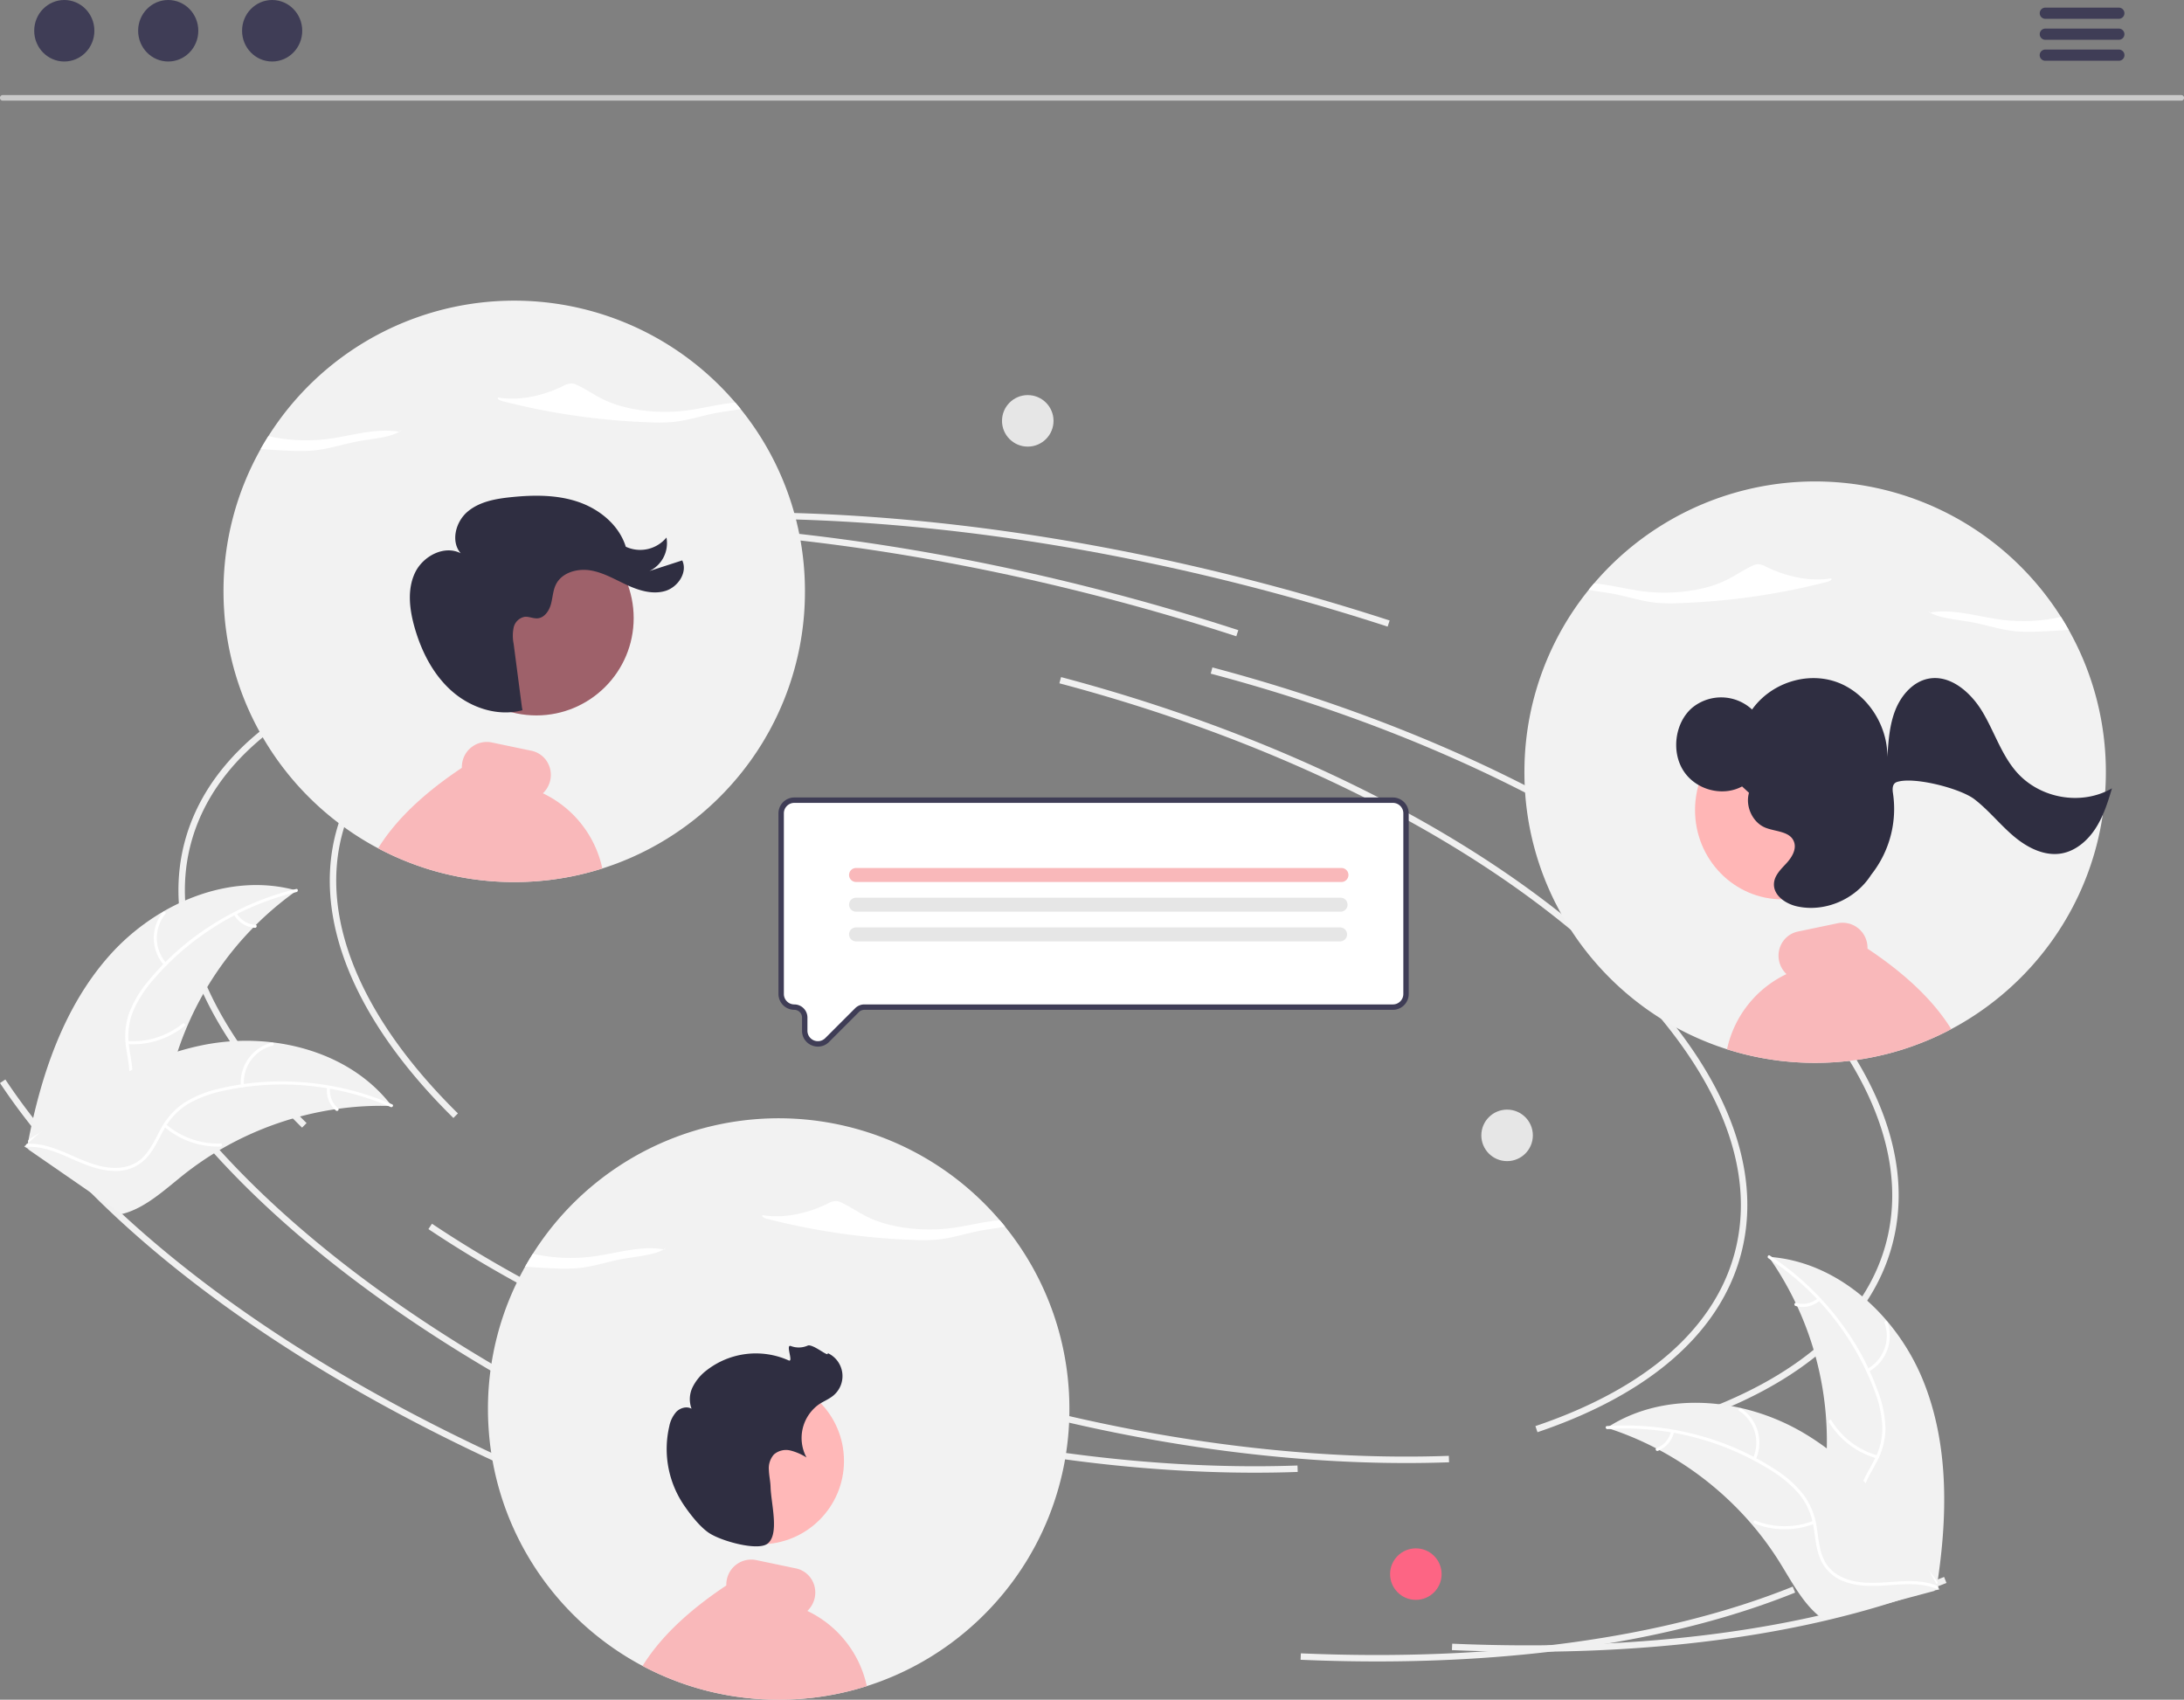 <svg xmlns="http://www.w3.org/2000/svg" width="809.342" height="629.876" data-name="Layer 1"><rect width="100%" height="100%" fill="#808080" stroke="none"/><path fill="#f0f0f0" d="M168.019 414.31c-36.592-36.022-52.046-73.602-43.518-105.816 10.944-41.34 59.565-69.924 133.394-78.421l.273 2.371c-72.802 8.379-120.68 36.32-131.36 76.66-8.3 31.351 6.93 68.11 42.886 103.506zm353.048 127.867c-45.668 0-95.296-6.787-144.59-19.837-60.958-16.138-116.85-40.497-161.634-70.443l1.326-1.984c44.568 29.802 100.213 54.05 160.92 70.12 54.859 14.524 110.13 21.253 159.816 19.477l.086 2.385q-7.87.283-15.924.282zm104.77-15.008-.764-2.26c40.844-13.81 66.39-36.056 73.878-64.336 9.516-35.95-11.16-77.666-58.22-117.467-47.3-40.002-115.507-73.194-192.06-93.46l.61-2.308c76.888 20.356 145.428 53.72 192.991 93.946 47.804 40.429 68.752 83.01 58.986 119.9-7.702 29.09-33.782 51.907-75.421 65.985zM250.79 543.174c-89.736-39.799-158.885-91.433-194.707-145.393l1.988-1.32c35.574 53.586 104.36 104.914 193.686 144.532zm315.506 68.949q-13.884 0-28.242-.62l.102-2.384c71.433 3.093 134.46-5.456 182.279-24.726l.893 2.214c-41.714 16.808-94.882 25.516-155.032 25.516zm-52.066-379.91a848.735 848.735 0 0 0-45.344-13.364c-87.792-23.242-174.093-31.494-249.575-23.86l-.24-2.374c75.764-7.66 162.36.612 250.426 23.927a851.121 851.121 0 0 1 45.471 13.402z"/><path fill="#f0f0f0" d="M111.936 417.89c-36.592-36.022-52.046-73.602-43.518-105.816 10.944-41.34 59.565-69.924 133.394-78.421l.273 2.371c-72.802 8.379-120.68 36.32-131.36 76.66-8.3 31.351 6.93 68.11 42.886 103.505zm353.048 127.866c-45.668 0-95.295-6.786-144.59-19.836-60.958-16.138-116.85-40.497-161.634-70.443l1.326-1.984c44.568 29.802 100.213 54.049 160.92 70.12 54.859 14.524 110.13 21.253 159.816 19.477l.086 2.384q-7.87.284-15.924.282zm104.77-15.007-.764-2.26c40.844-13.81 66.39-36.057 73.878-64.336 9.517-35.95-11.16-77.667-58.22-117.467-47.3-40.002-115.507-73.194-192.06-93.46l.61-2.308c76.888 20.355 145.428 53.72 192.991 93.946 47.804 40.429 68.752 83.01 58.986 119.9-7.701 29.09-33.782 51.907-75.42 65.985zm-375.047 16.005C104.971 506.954 35.822 455.32 0 401.36l1.988-1.32c35.574 53.586 104.36 104.914 193.686 144.531zm315.506 68.949q-13.884 0-28.242-.62l.102-2.384c71.434 3.092 134.46-5.456 182.28-24.727l.892 2.214c-41.714 16.809-94.881 25.517-155.032 25.517zm-52.066-379.91a848.785 848.785 0 0 0-45.344-13.364c-87.792-23.242-174.093-31.494-249.575-23.86l-.24-2.374c75.764-7.66 162.36.612 250.426 23.926a851.118 851.118 0 0 1 45.471 13.403z"/><path fill="#f2f2f2" d="M40.677 353.969c17.15-19.229 44.506-30.948 69.298-23.932a118.71 118.71 0 0 0-46.324 67.057c-2.679 10.469-4.568 22.391-13.274 28.792-5.417 3.983-12.595 4.934-19.257 4.027-6.662-.907-12.961-3.498-19.176-6.065l-1.672.145c4.808-25.313 13.255-50.796 30.405-70.024z"/><path fill="#fff" d="M109.899 330.572a101.465 101.465 0 0 0-53.213 32.643 43.694 43.694 0 0 0-7.368 11.539 25.06 25.06 0 0 0-1.479 13.106c.557 4.136 1.605 8.303 1.147 12.502a15.345 15.345 0 0 1-6.504 10.733c-4.353 3.179-9.59 4.604-14.758 5.82-5.74 1.35-11.722 2.66-16.4 6.475-.567.462-1.25-.445-.685-.906 8.14-6.636 19.451-5.784 28.457-10.604 4.202-2.25 7.752-5.778 8.615-10.62.755-4.235-.323-8.533-.923-12.716a26.742 26.742 0 0 1 .969-12.869 40.395 40.395 0 0 1 6.897-11.779 98.44 98.44 0 0 1 22.92-20.525 103.264 103.264 0 0 1 32.19-13.927c.71-.171.839.958.135 1.128z"/><path fill="#fff" d="M60.844 357.735a15.223 15.223 0 0 1-.469-19.706c.462-.567 1.363.124.901.691a14.096 14.096 0 0 0 .474 18.33c.489.544-.42 1.225-.906.685zM47.28 385.8a29.341 29.341 0 0 0 20.386-6.455c.568-.46 1.253.446.685.906a30.52 30.52 0 0 1-21.227 6.674c-.73-.051-.57-1.176.157-1.125zm40.407-47.39a8.617 8.617 0 0 0 6.954 4.302c.73.041.57 1.165-.157 1.124a9.656 9.656 0 0 1-7.703-4.74.587.587 0 0 1 .11-.796.57.57 0 0 1 .796.11z"/><path fill="#f2f2f2" d="M145.166 409.859c-.457-.013-.914-.026-1.376-.031a113.48 113.48 0 0 0-18.377 1.072c-.472.059-.949.125-1.418.197a119.634 119.634 0 0 0-41.593 14.492 116.18 116.18 0 0 0-14.595 9.93c-6.361 5.075-12.854 11.084-20.301 13.686a19.93 19.93 0 0 1-2.367.694l-34.56-23.878c-.052-.093-.109-.18-.16-.273l-1.424-.89c.224-.207.462-.416.686-.622.13-.12.267-.235.396-.355.09-.078.179-.156.254-.232.03-.026.06-.052.084-.07.075-.077.154-.139.224-.207q1.983-1.758 3.998-3.493c.005-.008.005-.008.018-.01 10.257-8.792 21.337-16.804 33.281-22.88.36-.183.724-.374 1.1-.545a110.86 110.86 0 0 1 16.778-6.767 98.008 98.008 0 0 1 9.613-2.432 81.499 81.499 0 0 1 25.463-.976c16.917 2.02 33 9.427 43.485 22.577.268.337.529.668.791 1.013z"/><path fill="#fff" d="M144.786 410.244a101.465 101.465 0 0 0-62.141-5.974 43.695 43.695 0 0 0-12.83 4.777 25.06 25.06 0 0 0-9.072 9.574c-2.046 3.637-3.717 7.595-6.611 10.673a15.345 15.345 0 0 1-11.655 4.653c-5.39-.083-10.429-2.098-15.288-4.239-5.395-2.377-10.96-4.932-16.993-4.704-.73.028-.73-1.108 0-1.135 10.493-.398 19.012 7.093 29.104 8.666 4.71.734 9.669.054 13.273-3.293 3.152-2.927 4.88-7.007 6.919-10.708a26.742 26.742 0 0 1 8.522-9.692 40.395 40.395 0 0 1 12.598-5.252A98.439 98.439 0 0 1 111.27 401a103.264 103.264 0 0 1 34.088 8.262c.668.29.092 1.27-.572.982z"/><path fill="#fff" d="M89.264 402.398a15.223 15.223 0 0 1 11.49-16.017c.71-.175 1.014.92.303 1.094A14.096 14.096 0 0 0 90.4 402.396c.063.728-1.073.725-1.136.002zM61.538 416.64a29.341 29.341 0 0 0 20.162 7.119c.731-.025.732 1.11.002 1.136a30.519 30.519 0 0 1-20.966-7.452c-.553-.48.252-1.281.802-.804zm60.792-13.51a8.617 8.617 0 0 0 2.964 7.62c.558.473-.247 1.274-.802.804a9.656 9.656 0 0 1-3.297-8.423.587.587 0 0 1 .567-.569.57.57 0 0 1 .569.567z"/><path fill="#f2f2f2" d="M712.665 511.593c-9.69-23.874-31.516-44.106-57.223-45.831a118.71 118.71 0 0 1 21.09 78.726c-.995 10.76-3.223 22.623 2.825 31.578 3.764 5.572 10.204 8.88 16.783 10.265 6.58 1.385 13.384 1.062 20.1.732l1.526.699c3.98-25.456 4.588-52.296-5.101-76.17z"/><path fill="#fff" d="M655.333 466.291a101.465 101.465 0 0 1 39.146 48.63 43.694 43.694 0 0 1 3.061 13.343 25.06 25.06 0 0 1-3.012 12.84c-1.914 3.71-4.302 7.281-5.282 11.39a15.345 15.345 0 0 0 2.518 12.295c3.032 4.457 7.485 7.559 11.944 10.441 4.952 3.2 10.146 6.446 13.27 11.61.378.626 1.327.002.95-.623-5.436-8.985-16.377-11.985-23.238-19.55-3.202-3.531-5.36-8.048-4.544-12.899.712-4.242 3.171-7.927 5.142-11.665a26.742 26.742 0 0 0 3.413-12.446 40.394 40.394 0 0 0-2.537-13.412 98.439 98.439 0 0 0-14.688-27.035 103.264 103.264 0 0 0-25.637-23.936c-.61-.4-1.111.62-.506 1.017z"/><path fill="#fff" d="M692.405 508.362a15.223 15.223 0 0 0 7.065-18.403c-.245-.688-1.326-.34-1.081.349a14.096 14.096 0 0 1-6.607 17.104c-.643.348-.016 1.295.623.95zm3.342 30.99a29.341 29.341 0 0 1-17.03-12.93c-.381-.625-1.33-.001-.95.623a30.52 30.52 0 0 0 17.749 13.42c.705.197.932-.916.23-1.113zm-22.128-58.212a8.617 8.617 0 0 1-7.995 1.713c-.702-.206-.928.907-.231 1.112a9.656 9.656 0 0 0 8.849-1.876.587.587 0 0 0 .163-.786.57.57 0 0 0-.786-.163z"/><path fill="#f2f2f2" d="M595.47 529.112c.434.142.869.283 1.306.434a113.48 113.48 0 0 1 16.948 7.186c.424.214.851.437 1.269.662a119.633 119.633 0 0 1 34.302 27.629 116.18 116.18 0 0 1 10.41 14.257c4.284 6.918 8.38 14.76 14.52 19.713a19.933 19.933 0 0 0 1.995 1.45l40.575-10.873c.08-.071.163-.133.243-.204l1.64-.36c-.142-.27-.295-.546-.437-.816-.082-.157-.173-.311-.254-.468a5.058 5.058 0 0 1-.161-.304 1.613 1.613 0 0 0-.055-.094c-.046-.097-.099-.182-.142-.27q-1.277-2.322-2.591-4.634c-.003-.009-.003-.009-.014-.016-6.705-11.727-14.448-22.997-23.655-32.734-.277-.293-.557-.595-.852-.883a110.86 110.86 0 0 0-13.528-12.012 98.008 98.008 0 0 0-8.237-5.522 81.499 81.499 0 0 0-23.654-9.477c-16.611-3.784-34.248-2.213-48.543 6.648a59.83 59.83 0 0 0-1.086.688z"/><path fill="#fff" d="M595.698 529.603a101.465 101.465 0 0 1 60.534 15.26 43.694 43.694 0 0 1 10.478 8.81 25.06 25.06 0 0 1 5.326 12.066c.704 4.114.948 8.403 2.64 12.274a15.345 15.345 0 0 0 9.413 8.3c5.104 1.734 10.527 1.53 15.823 1.146 5.88-.426 11.981-.961 17.585 1.281.679.272 1.06-.798.383-1.069-9.75-3.902-20.291.29-30.325-1.62-4.682-.891-9.124-3.199-11.394-7.562-1.985-3.816-2.24-8.24-2.917-12.41a26.742 26.742 0 0 0-4.769-11.993 40.394 40.394 0 0 0-10.1-9.181 98.439 98.439 0 0 0-28.004-12.743 103.264 103.264 0 0 0-34.882-3.676c-.727.049-.513 1.165.21 1.117z"/><path fill="#fff" d="M650.627 540.874a15.223 15.223 0 0 0-5.438-18.947c-.61-.403-1.264.526-.654.93a14.096 14.096 0 0 1 5.023 17.634c-.304.664.767 1.044 1.07.383zm21.327 22.732a29.341 29.341 0 0 1-21.383-.071c-.68-.27-1.062.8-.383 1.069a30.52 30.52 0 0 0 22.251.029c.682-.267.193-1.292-.485-1.027zm-52.716-33.156a8.617 8.617 0 0 1-5.352 6.18c-.685.259-.195 1.284.485 1.028a9.656 9.656 0 0 0 5.936-6.826.587.587 0 0 0-.343-.726.57.57 0 0 0-.726.343z"/><circle cx="524.683" cy="583.34" r="9.546" fill="#fd6584"/><circle cx="558.496" cy="420.75" r="9.546" fill="#e6e6e6"/><circle cx="380.867" cy="155.962" r="9.546" fill="#e6e6e6"/><path fill="#f2f2f2" d="M180.825 522.146c0 2.43.08 4.86.25 7.27.18 2.88.49 5.74.91 8.58a107.25 107.25 0 0 0 8.02 27.73l.6 1.32.3.66c.1.22.21.44.31.65.14.29.27.57.41.85.17.35.34.7.52 1.05.02.04.04.09.07.14.15.3.29.59.45.89a1.746 1.746 0 0 0 .1.19c.17.34.35.69.53 1.03.2.36.39.73.59 1.09a99.225 99.225 0 0 0 1.95 3.43c.14.24.28.48.43.72.1.16.2.33.3.49.16.27.32.53.49.8.37.59.75 1.18 1.12 1.77h.01c.17.27.35.54.53.8v.01c.53.8 1.08 1.6 1.63 2.39a.01.01 0 0 1 .01.01c.44.64.9 1.26 1.35 1.88v.01c.3.39.59.79.89 1.18.24.32.49.65.74.97.05.07.11.13.16.2v.01c.07.09.14.17.21.26q1.59 2.04 3.28 3.99l.18.21c.06.07.13.14.19.22.1.11.19.22.29.33.09.11.19.22.29.33a108.617 108.617 0 0 0 19.83 17.49c.97.67 1.96 1.32 2.95 1.95.25.16.5.32.75.47.07.05.15.1.22.15.14.08.27.16.41.25.13.08.26.16.4.24a85.8 85.8 0 0 0 2.02 1.21c.13.07.27.15.41.23 0 .01 0 .01.01.01h.01v.01h.01q1.006.585 2.04 1.14c.37.2.75.41 1.13.6.86.47 1.73.92 2.6 1.35.31.15.63.3.94.46.26.12.52.25.78.37.08.04.15.07.22.11.22.1.43.2.65.3.24.11.48.22.71.33.27.12.53.24.8.35 1 .45 2.01.88 3.02 1.29a105.874 105.874 0 0 0 11.08 3.84c.17.05.35.1.53.15q2.416.675 4.86 1.23 4.276.99 8.63 1.62h.02l1.04.15c.03 0 .06.01.1.01 0 .01 0 .01.01 0l1.15.15a.248.248 0 0 0 .08.01c.36.05.73.09 1.09.13l1.17.12.9.09a.195.195 0 0 0 .08.01c.27.02.54.05.81.07h.04l.7.06c2.79.22 5.59.32 8.43.32 3.07 0 6.12-.12 9.13-.38h.03l1.93-.18c.17-.02.33-.03.5-.05.03 0 .07-.01.1-.01.05-.01.1-.01.16-.02a.248.248 0 0 0 .08-.01c.22-.02.44-.05.67-.07l.75-.09c.25-.03.5-.07.75-.1.06-.01.11-.01.17-.02.18-.02.36-.05.54-.08l.26-.03c.18-.03.35-.05.53-.08h.01a105.706 105.706 0 0 0 16.2-3.65c.28-.09.56-.17.84-.26.01 0 .02-.01.03-.01.08-.03.17-.05.25-.08.75-.24 1.49-.49 2.23-.75 1.02-.34 2.03-.71 3.04-1.09.27-.11.54-.21.81-.32.55-.21 1.09-.43 1.63-.65a94.188 94.188 0 0 0 5.28-2.32c.02-.01.05-.01.07-.03.19-.09.38-.18.56-.27h.01a107.19 107.19 0 0 0 13.29-7.59q2.04-1.365 4.02-2.82c1.06-.79 2.1-1.59 3.14-2.41a108.284 108.284 0 0 0 14.19-13.56v-.01c.31-.34.6-.69.9-1.04.05-.05.09-.1.13-.14.19-.23.37-.45.56-.67v-.01c.25-.29.5-.59.74-.89l.16-.19v-.01c.2-.24.39-.48.59-.73.1-.12.19-.24.29-.36v-.01c.59-.74 1.16-1.48 1.73-2.24.15-.2.3-.41.46-.62.72-.97 1.42-1.96 2.1-2.95v-.01c.26-.37.51-.75.77-1.12l.75-1.14c.25-.4.51-.79.76-1.19l.03-.06c.25-.38.5-.78.74-1.17.19-.32.38-.63.57-.94.12-.21.25-.42.37-.64a2.392 2.392 0 0 0 .13-.21l.84-1.47c.33-.57.65-1.15.97-1.73.12-.24.25-.48.38-.72.05-.08.09-.16.13-.24.15-.28.3-.57.44-.86.15-.28.3-.57.45-.86.14-.28.29-.57.43-.86.11-.22.21-.44.32-.66a.217.217 0 0 1 .03-.05c.05-.11.1-.21.14-.31a.216.216 0 0 0 .03-.05c.11-.22.21-.45.32-.67.14-.29.27-.59.41-.88.09-.2.19-.41.28-.62.13-.29.27-.58.39-.88.14-.3.27-.6.4-.91a2.3 2.3 0 0 0 .1-.23c.07-.14.12-.28.18-.42.16-.37.32-.75.47-1.12.18-.42.35-.85.51-1.27.16-.39.31-.79.46-1.19l.06-.14a108.317 108.317 0 0 0 5.28-18.93v-.01a109.432 109.432 0 0 0 1.43-11.14c.01-.21.03-.41.04-.61.18-2.53.26-5.07.26-7.62 0-1.13-.02-2.25-.05-3.37a107.222 107.222 0 0 0-23.78-64.2c-.32-.4-.64-.8-.97-1.2-.33-.4-.67-.79-1-1.18a107.75 107.75 0 0 0-173.04 12.43 114.679 114.679 0 0 0-2.85 4.77 107.276 107.276 0 0 0-13.78 52.75z"/><path fill="#fff" d="M284.283 451.68a254.162 254.162 0 0 0 54.149 7.815 67.8 67.8 0 0 0 8.296-.057c6.069-.51 11.267-2.418 17.057-3.46 2.783-.5 5.884-.865 8.686-1.405q-.972-1.205-1.978-2.38c-6.042.51-12.178 2.18-18.293 2.957-10.394 1.322-22.04-.153-29.92-3.79-3.823-1.766-6.752-3.969-10.561-5.742a4.922 4.922 0 0 0-1.658-.507 5.768 5.768 0 0 0-3.127.81c-6.391 3.227-15.67 5.85-24.284 4.407-.642.502.578 1.075 1.633 1.351zm-38.114 11.354-.237-.039a6.421 6.421 0 0 0 .931-.701zm-51.561 6.366q5.396.431 10.848.642a68.342 68.342 0 0 0 8.296-.056c6.07-.513 11.268-2.418 17.057-3.46 5.306-.954 11.754-1.414 15.123-3.53-8.707-1.508-17.729 1.56-26.707 2.702a63.773 63.773 0 0 1-21.764-1.075q-1.491 2.346-2.853 4.777z"/><path fill="#f9b8ba" d="M238.126 617.356c.86.47 1.73.92 2.6 1.35.31.15.63.3.94.46.26.12.52.25.78.37.08.04.15.07.22.11.22.1.43.2.65.3.24.11.48.22.71.33.27.12.53.24.8.35 1 .45 2.01.88 3.02 1.29a105.874 105.874 0 0 0 11.08 3.84c.17.05.35.1.53.15q2.415.675 4.86 1.23 4.275.99 8.63 1.62h.02l1.04.15c.03 0 .06.01.1.01 0 .01 0 .01.01 0l1.15.15a.248.248 0 0 0 .08.01c.36.05.73.09 1.09.13l1.17.12.9.09a.195.195 0 0 0 .08.01c.27.02.54.05.81.07h.04l.7.06c2.79.22 5.59.32 8.43.32 3.07 0 6.12-.12 9.13-.38h.03l1.93-.18c.17-.02.33-.03.5-.05.03 0 .07-.01.1-.01.05-.01.1-.01.16-.02a.248.248 0 0 0 .08-.01c.22-.02.44-.05.67-.07l.75-.09c.25-.03.5-.07.75-.1.06-.01.11-.01.17-.02.18-.02.36-.05.54-.08l.26-.03c.18-.03.35-.05.53-.08h.01a105.706 105.706 0 0 0 16.2-3.65c.28-.09.56-.17.84-.26a40.177 40.177 0 0 0-22.03-27.86 9.497 9.497 0 0 0 2.73-4.86 9.294 9.294 0 0 0-1.28-7.02 8.968 8.968 0 0 0-5.66-3.88l-14.82-3.1a9.223 9.223 0 0 0-10.8 7.2 9.763 9.763 0 0 0-.2 2.22c-14.27 9.5-24.54 19.35-31.03 29.81z"/><circle cx="281.884" cy="541.397" r="30.876" fill="#ffb8b8"/><path fill="#2f2e41" d="M262.64 568.016c-3.293-2.249-6.656-6.57-8.9-9.81a37.075 37.075 0 0 1-5.725-29.601 11.304 11.304 0 0 1 2.658-5.445c1.454-1.44 3.83-2.121 5.604-1.104a10.132 10.132 0 0 1 .412-8.04 17.857 17.857 0 0 1 5.279-6.287 29.738 29.738 0 0 1 30.283-3.586c1.929.894-1.239-6.008.78-5.342a8.23 8.23 0 0 0 6.212-.11c1.898-.955 8.191 4.723 7.463 2.726a9.377 9.377 0 0 1 2.172 15.704c-1.594 1.345-3.583 2.12-5.328 3.261a15.297 15.297 0 0 0-4.679 19.74 20.266 20.266 0 0 0-5.964-2.591 6.86 6.86 0 0 0-6.105 1.468 7.706 7.706 0 0 0-1.867 5.816c.069 2.095.567 4.16.623 6.255.164 6.15 3.458 17.84-1.31 21.108-3.762 2.58-17.113-1.09-21.609-4.162z"/><path fill="#cacaca" d="M808.328 37.3H1.014a1.036 1.036 0 0 1 0-2.072h807.314a1.036 1.036 0 0 1 0 2.072z"/><ellipse cx="23.826" cy="11.397" fill="#3f3d56" rx="11.149" ry="11.397"/><ellipse cx="62.339" cy="11.397" fill="#3f3d56" rx="11.149" ry="11.397"/><ellipse cx="100.853" cy="11.397" fill="#3f3d56" rx="11.149" ry="11.397"/><path fill="#3f3d56" d="M785.253 6.971h-27.365a2.073 2.073 0 0 1 0-4.144h27.365a2.073 2.073 0 0 1 0 4.144zm0 7.771h-27.365a2.073 2.073 0 0 1 0-4.144h27.365a2.073 2.073 0 0 1 0 4.144zm0 7.771h-27.365a2.073 2.073 0 0 1 0-4.145h27.365a2.073 2.073 0 0 1 0 4.145z"/><path fill="#fff" d="M303.114 386.856a4.93 4.93 0 0 1-1.894-.383 4.79 4.79 0 0 1-3.004-4.495v-4.887a3.87 3.87 0 0 0-3.866-3.867 4.872 4.872 0 0 1-4.867-4.866v-66.956a4.872 4.872 0 0 1 4.867-4.866h221.826a4.872 4.872 0 0 1 4.867 4.866v66.956a4.872 4.872 0 0 1-4.867 4.866H320.321a3.843 3.843 0 0 0-2.735 1.133l-11.062 11.062a4.798 4.798 0 0 1-3.41 1.437z"/><path fill="#3f3d56" d="M303.114 387.856a5.912 5.912 0 0 1-2.277-.459 5.775 5.775 0 0 1-3.62-5.419v-4.887a2.87 2.87 0 0 0-2.867-2.867 5.874 5.874 0 0 1-5.867-5.867v-66.955a5.873 5.873 0 0 1 5.867-5.866h221.826a5.873 5.873 0 0 1 5.867 5.866v66.955a5.874 5.874 0 0 1-5.867 5.867H320.321a2.847 2.847 0 0 0-2.028.84l-11.062 11.062a5.795 5.795 0 0 1-4.117 1.73zm-8.764-90.32a3.87 3.87 0 0 0-3.867 3.867v66.954a3.87 3.87 0 0 0 3.867 3.867 4.872 4.872 0 0 1 4.866 4.867v4.887a3.867 3.867 0 0 0 6.6 2.734l11.063-11.062a4.833 4.833 0 0 1 3.442-1.426h195.855a3.87 3.87 0 0 0 3.867-3.867v-66.955a3.87 3.87 0 0 0-3.867-3.866z"/><path fill="#f9b8ba" d="M497.114 326.848H317.236a2.59 2.59 0 0 1 0-5.181h179.878a2.59 2.59 0 0 1 0 5.181z"/><path fill="#e6e6e6" d="M496.784 337.855H317.236a2.59 2.59 0 0 1 0-5.182h179.548a2.59 2.59 0 1 1 0 5.182zm-.179 11.006h-179.37a2.59 2.59 0 0 1 0-5.181h179.37a2.59 2.59 0 0 1 0 5.181z"/><path fill="#f2f2f2" d="M780.386 286.146c0 2.43-.08 4.86-.25 7.27-.18 2.88-.49 5.74-.91 8.58a107.25 107.25 0 0 1-8.02 27.73l-.6 1.32-.3.66c-.1.22-.21.44-.31.65-.14.29-.27.57-.41.85-.17.35-.34.7-.52 1.05-.02.04-.04.09-.07.14-.15.3-.29.59-.45.89a1.746 1.746 0 0 1-.1.19c-.17.34-.35.69-.53 1.03-.2.36-.39.73-.59 1.09-.48.89-.98 1.77-1.49 2.65-.15.26-.3.52-.46.78-.14.24-.28.48-.43.72-.1.16-.2.33-.3.49-.16.27-.32.53-.49.8-.37.59-.75 1.18-1.12 1.77h-.01c-.17.27-.35.54-.53.8v.01c-.53.8-1.08 1.6-1.63 2.39a.01.01 0 0 0-.01.01c-.44.64-.9 1.26-1.35 1.88v.01c-.3.39-.59.79-.89 1.18-.24.32-.49.65-.74.97-.05.07-.11.13-.16.2v.01c-.07.09-.14.17-.21.26q-1.59 2.04-3.28 3.99l-.18.21c-.06.07-.13.14-.19.22-.1.11-.19.22-.29.33-.09.11-.19.22-.29.33a108.617 108.617 0 0 1-19.83 17.49c-.97.67-1.96 1.32-2.95 1.95-.25.16-.5.32-.75.47-.07.05-.15.1-.22.15-.14.08-.27.16-.41.25-.13.08-.26.16-.4.24-.53.33-1.07.65-1.61.97-.13.08-.27.16-.41.24-.13.07-.27.15-.41.23 0 .01 0 .01-.01.01h-.01v.01h-.01q-1.006.585-2.04 1.14c-.37.2-.75.41-1.13.6-.86.47-1.73.92-2.6 1.35-.31.15-.63.3-.94.46-.26.12-.52.25-.78.37-.08.04-.15.07-.22.11-.22.1-.43.2-.65.3-.24.11-.48.22-.71.33-.27.12-.53.24-.8.35-1 .45-2.01.88-3.02 1.29a105.874 105.874 0 0 1-11.08 3.84c-.17.05-.35.1-.53.15q-2.416.675-4.86 1.23-4.276.99-8.63 1.62h-.02l-1.04.15c-.03 0-.06.01-.1.01 0 .01 0 .01-.01 0l-1.15.15a.248.248 0 0 1-.08.01c-.36.05-.73.09-1.09.13l-1.17.12-.9.09a.195.195 0 0 1-.08.01c-.27.02-.54.05-.81.07h-.04l-.7.06c-2.79.22-5.59.32-8.43.32-3.07 0-6.12-.12-9.13-.38h-.03l-1.93-.18c-.17-.02-.33-.03-.5-.05-.03 0-.07-.01-.1-.01-.05-.01-.1-.01-.16-.02a.248.248 0 0 1-.08-.01c-.22-.02-.44-.05-.67-.07l-.75-.09c-.25-.03-.5-.07-.75-.1-.06-.01-.11-.01-.17-.02-.18-.02-.36-.05-.54-.08l-.26-.03c-.18-.03-.35-.05-.53-.08h-.01a105.706 105.706 0 0 1-16.2-3.65c-.28-.09-.56-.17-.84-.26-.01 0-.02-.01-.03-.01-.08-.03-.17-.05-.25-.08-.75-.24-1.49-.49-2.23-.75-1.02-.34-2.03-.71-3.04-1.09-.27-.11-.54-.21-.81-.32-.55-.21-1.09-.43-1.63-.65a94.188 94.188 0 0 1-5.28-2.32c-.02-.01-.05-.01-.07-.03-.19-.09-.38-.18-.56-.27h-.01a107.19 107.19 0 0 1-13.29-7.59q-2.04-1.365-4.02-2.82c-1.06-.79-2.1-1.59-3.14-2.41a108.284 108.284 0 0 1-14.19-13.56v-.01c-.31-.34-.6-.69-.9-1.04-.05-.05-.09-.1-.13-.14-.19-.23-.37-.45-.56-.67v-.01c-.25-.29-.5-.59-.74-.89l-.16-.19v-.01c-.2-.24-.39-.48-.59-.73-.1-.12-.19-.24-.29-.36v-.01c-.59-.74-1.16-1.48-1.73-2.24-.15-.2-.3-.41-.46-.62-.72-.97-1.42-1.96-2.1-2.95v-.01c-.26-.37-.51-.75-.77-1.12l-.75-1.14c-.25-.4-.51-.79-.76-1.19l-.03-.06c-.25-.38-.5-.78-.74-1.17-.19-.32-.38-.63-.57-.94-.12-.21-.25-.42-.37-.64a2.392 2.392 0 0 1-.13-.21l-.84-1.47c-.33-.57-.65-1.15-.97-1.73-.12-.24-.25-.48-.38-.72-.05-.08-.09-.16-.13-.24-.15-.28-.3-.57-.44-.86-.15-.28-.3-.57-.45-.86-.14-.28-.29-.57-.43-.86-.11-.22-.21-.44-.32-.66a.217.217 0 0 0-.03-.05c-.05-.11-.1-.21-.14-.31a.216.216 0 0 1-.03-.05c-.11-.22-.21-.45-.32-.67-.14-.29-.27-.59-.41-.88-.09-.2-.19-.41-.28-.62-.13-.29-.27-.58-.39-.88-.14-.3-.27-.6-.4-.91a2.297 2.297 0 0 1-.1-.23c-.07-.14-.12-.28-.18-.42-.16-.37-.32-.75-.47-1.12-.18-.42-.35-.85-.51-1.27-.16-.39-.31-.79-.46-1.19l-.06-.14a108.317 108.317 0 0 1-5.28-18.93v-.01a109.432 109.432 0 0 1-1.43-11.14c-.01-.21-.03-.41-.04-.61-.18-2.53-.26-5.07-.26-7.62 0-1.13.02-2.25.05-3.37a107.222 107.222 0 0 1 23.78-64.2c.32-.4.64-.8.97-1.2.33-.4.67-.79 1-1.18a107.75 107.75 0 0 1 173.04 12.43 114.679 114.679 0 0 1 2.85 4.77 107.276 107.276 0 0 1 13.78 52.75z"/><path fill="#fff" d="M676.928 215.68a254.162 254.162 0 0 1-54.149 7.815 67.8 67.8 0 0 1-8.296-.057c-6.069-.51-11.267-2.418-17.057-3.46-2.783-.5-5.884-.865-8.686-1.405q.971-1.205 1.978-2.38c6.042.51 12.178 2.18 18.293 2.957 10.394 1.322 22.04-.153 29.92-3.79 3.823-1.766 6.752-3.969 10.561-5.742a4.922 4.922 0 0 1 1.658-.507 5.768 5.768 0 0 1 3.127.81c6.391 3.227 15.67 5.85 24.284 4.407.642.502-.578 1.075-1.633 1.351zm38.114 11.354.237-.039a6.421 6.421 0 0 1-.931-.701zm51.561 6.366q-5.396.431-10.848.642a68.342 68.342 0 0 1-8.296-.056c-6.07-.513-11.268-2.418-17.057-3.46-5.306-.954-11.754-1.414-15.123-3.53 8.707-1.508 17.729 1.56 26.707 2.702a63.773 63.773 0 0 0 21.764-1.075q1.491 2.346 2.853 4.777z"/><ellipse cx="660.5" cy="300.207" fill="#ffb6b6" rx="32.358" ry="33.08"/><path fill="#f9b8ba" d="M723.085 381.356c-.86.47-1.73.92-2.6 1.35-.31.15-.63.3-.94.46-.26.12-.52.25-.78.37-.08.04-.15.07-.22.11-.22.1-.43.2-.65.3-.24.11-.48.22-.71.33-.27.12-.53.24-.8.35-1 .45-2.01.88-3.02 1.29a105.874 105.874 0 0 1-11.08 3.84c-.17.05-.35.1-.53.15q-2.415.675-4.86 1.23-4.275.99-8.63 1.62h-.02l-1.04.15c-.03 0-.06.01-.1.01 0 .01 0 .01-.01 0l-1.15.15a.248.248 0 0 1-.08.01c-.36.05-.73.09-1.09.13l-1.17.12-.9.09a.195.195 0 0 1-.08.01c-.27.02-.54.05-.81.07h-.04l-.7.06c-2.79.22-5.59.32-8.43.32-3.07 0-6.12-.12-9.13-.38h-.03l-1.93-.18c-.17-.02-.33-.03-.5-.05-.03 0-.07-.01-.1-.01-.05-.01-.1-.01-.16-.02a.248.248 0 0 1-.08-.01c-.22-.02-.44-.05-.67-.07l-.75-.09c-.25-.03-.5-.07-.75-.1-.06-.01-.11-.01-.17-.02-.18-.02-.36-.05-.54-.08l-.26-.03c-.18-.03-.35-.05-.53-.08h-.01a105.706 105.706 0 0 1-16.2-3.65c-.28-.09-.56-.17-.84-.26a40.177 40.177 0 0 1 22.03-27.86 9.497 9.497 0 0 1-2.73-4.86 9.294 9.294 0 0 1 1.28-7.02 8.968 8.968 0 0 1 5.66-3.88l14.82-3.1a9.223 9.223 0 0 1 10.8 7.2 9.763 9.763 0 0 1 .2 2.22c14.27 9.5 24.54 19.35 31.03 29.81z"/><path fill="#2f2e41" d="M747.088 285.86c-5.5-6.413-8.115-14.923-12.512-22.207-4.397-7.284-12.05-13.803-20.133-12.108-5.572 1.169-9.878 6.086-12.059 11.568-2.18 5.482-2.588 11.528-2.97 17.45.135-12.17-7.884-23.97-18.93-27.854-11.045-3.883-24.264.449-31.205 10.227a16.866 16.866 0 0 0-22.401-.47c-6.209 5.548-7.583 16.11-3.017 23.187s14.454 9.714 21.71 5.789l2.565 2.36c-1.444 5.05 1.356 11.015 6.063 12.916 3.817 1.542 9.205 1.285 10.634 5.29.998 2.8-.868 5.787-2.852 7.938-1.984 2.15-4.34 4.371-4.579 7.347-.36 4.49 4.28 7.636 8.499 8.584 10.171 2.284 21.457-2.426 27.32-11.403q.17-.26.368-.52a39.278 39.278 0 0 0 7.9-30.033c-.329-2.075.003-3.618 1.434-4.11 6.182-2.123 23.504 2.334 28.746 6.363 5.243 4.028 9.44 9.36 14.49 13.648 5.05 4.288 11.485 7.596 17.896 6.428 5.135-.935 9.504-4.663 12.442-9.16 2.938-4.497 4.63-9.738 6.144-14.947-11.355 6.56-26.895 3.813-35.553-6.282z"/><path fill="#f2f2f2" d="M82.825 219.146c0 2.43.08 4.86.25 7.27.18 2.88.49 5.74.91 8.58a107.25 107.25 0 0 0 8.02 27.73l.6 1.32.3.66c.1.22.21.44.31.65.14.29.27.57.41.85.17.35.34.7.52 1.05.02.04.04.09.07.14.15.3.29.59.45.89a1.746 1.746 0 0 0 .1.19c.17.34.35.69.53 1.03.2.36.39.73.59 1.09a99.225 99.225 0 0 0 1.95 3.43c.14.24.28.48.43.72.1.16.2.33.3.49.16.27.32.53.49.8.37.59.75 1.18 1.12 1.77h.01c.17.27.35.54.53.8v.01c.53.8 1.08 1.6 1.63 2.39a.01.01 0 0 1 .01.01c.44.64.9 1.26 1.35 1.88v.01c.3.39.59.79.89 1.18.24.32.49.65.74.97.05.07.11.13.16.2v.01c.07.09.14.17.21.26q1.59 2.04 3.28 3.99l.18.21c.06.07.13.14.19.22.1.11.19.22.29.33.09.11.19.22.29.33a108.617 108.617 0 0 0 19.83 17.49c.97.67 1.96 1.32 2.95 1.95.25.16.5.32.75.47.07.05.15.1.22.15.14.08.27.16.41.25.13.08.26.16.4.24a85.8 85.8 0 0 0 2.02 1.21c.13.07.27.15.41.23 0 .01 0 .01.01.01h.01v.01h.01q1.006.585 2.04 1.14c.37.2.75.41 1.13.6.86.47 1.73.92 2.6 1.35.31.15.63.3.94.46.26.12.52.25.78.37.08.04.15.07.22.11.22.1.43.2.65.3.24.11.48.22.71.33.27.12.53.24.8.35 1 .45 2.01.88 3.02 1.29a105.874 105.874 0 0 0 11.08 3.84c.17.05.35.1.53.15q2.416.675 4.86 1.23 4.276.99 8.63 1.62h.02l1.04.15c.03 0 .06.01.1.01 0 .01 0 .01.01 0l1.15.15a.248.248 0 0 0 .08.01c.36.05.73.09 1.09.13l1.17.12.9.09a.195.195 0 0 0 .08.01c.27.02.54.05.81.07h.04l.7.06c2.79.22 5.59.32 8.43.32 3.07 0 6.12-.12 9.13-.38h.03l1.93-.18c.17-.02.33-.03.5-.05.03 0 .07-.01.1-.01.05-.01.1-.01.16-.02a.248.248 0 0 0 .08-.01c.22-.02.44-.05.67-.07l.75-.09c.25-.03.5-.07.75-.1.06-.01.11-.01.17-.02.18-.02.36-.05.54-.08l.26-.03c.18-.03.35-.05.53-.08h.01a105.706 105.706 0 0 0 16.2-3.65c.28-.09.56-.17.84-.26.01 0 .02-.01.03-.01.08-.03.17-.05.25-.08.75-.24 1.49-.49 2.23-.75 1.02-.34 2.03-.71 3.04-1.09.27-.11.54-.21.81-.32.55-.21 1.09-.43 1.63-.65a94.188 94.188 0 0 0 5.28-2.32c.02-.01.05-.01.07-.03.19-.09.38-.18.56-.27h.01a107.19 107.19 0 0 0 13.29-7.59q2.04-1.365 4.02-2.82c1.06-.79 2.1-1.59 3.14-2.41a108.284 108.284 0 0 0 14.19-13.56v-.01c.31-.34.6-.69.9-1.04.05-.05.09-.1.13-.14.19-.23.37-.45.56-.67v-.01c.25-.29.5-.59.74-.89l.16-.19v-.01c.2-.24.39-.48.59-.73.1-.12.19-.24.29-.36v-.01c.59-.74 1.16-1.48 1.73-2.24.15-.2.3-.41.46-.62.72-.97 1.42-1.96 2.1-2.95v-.01c.26-.37.51-.75.77-1.12l.75-1.14c.25-.4.51-.79.76-1.19l.03-.06c.25-.38.5-.78.74-1.17.19-.32.38-.63.57-.94.12-.21.25-.42.37-.64a2.392 2.392 0 0 0 .13-.21l.84-1.47c.33-.57.65-1.15.97-1.73.12-.24.25-.48.38-.72.05-.08.09-.16.13-.24.15-.28.3-.57.44-.86.15-.28.3-.57.45-.86.14-.28.29-.57.43-.86.11-.22.21-.44.32-.66a.217.217 0 0 1 .03-.05c.05-.11.1-.21.14-.31a.216.216 0 0 0 .03-.05c.11-.22.21-.45.32-.67.14-.29.27-.59.41-.88.09-.2.19-.41.28-.62.13-.29.27-.58.39-.88.14-.3.27-.6.4-.91a2.3 2.3 0 0 0 .1-.23c.07-.14.12-.28.18-.42.16-.37.32-.75.47-1.12.18-.42.35-.85.51-1.27.16-.39.31-.79.46-1.19l.06-.14a108.317 108.317 0 0 0 5.28-18.93v-.01a109.432 109.432 0 0 0 1.43-11.14c.01-.21.03-.41.04-.61.18-2.53.26-5.07.26-7.62 0-1.13-.02-2.25-.05-3.37a107.222 107.222 0 0 0-23.78-64.2c-.32-.4-.64-.8-.97-1.2-.33-.4-.67-.79-1-1.18a107.75 107.75 0 0 0-173.04 12.43 114.679 114.679 0 0 0-2.85 4.77 107.276 107.276 0 0 0-13.78 52.75z"/><path fill="#fff" d="M186.283 148.68a254.162 254.162 0 0 0 54.149 7.815 67.8 67.8 0 0 0 8.296-.057c6.069-.51 11.267-2.418 17.057-3.46 2.783-.5 5.884-.865 8.686-1.405q-.972-1.205-1.978-2.38c-6.042.51-12.178 2.18-18.293 2.957-10.394 1.322-22.04-.153-29.92-3.79-3.823-1.766-6.752-3.969-10.561-5.742a4.922 4.922 0 0 0-1.658-.507 5.768 5.768 0 0 0-3.127.81c-6.391 3.227-15.67 5.85-24.284 4.407-.642.502.578 1.075 1.633 1.351zm-38.114 11.354-.237-.039a6.421 6.421 0 0 0 .931-.701zM96.608 166.4q5.396.431 10.848.642a68.342 68.342 0 0 0 8.296-.056c6.07-.513 11.268-2.418 17.057-3.46 5.306-.954 11.754-1.414 15.123-3.53-8.707-1.508-17.729 1.56-26.707 2.702a63.773 63.773 0 0 1-21.764-1.075q-1.491 2.346-2.853 4.777z"/><path fill="#f9b8ba" d="M140.126 314.356c.86.47 1.73.92 2.6 1.35.31.15.63.3.94.46.26.12.52.25.78.37.08.04.15.07.22.11.22.1.43.2.65.3.24.11.48.22.71.33.27.12.53.24.8.35 1 .45 2.01.88 3.02 1.29a105.874 105.874 0 0 0 11.08 3.84c.17.05.35.1.53.15q2.415.675 4.86 1.23 4.275.99 8.63 1.62h.02l1.04.15c.03 0 .06.01.1.01 0 .01 0 .01.01 0l1.15.15a.248.248 0 0 0 .08.01c.36.05.73.09 1.09.13l1.17.12.9.09a.195.195 0 0 0 .08.01c.27.02.54.05.81.07h.04l.7.06c2.79.22 5.59.32 8.43.32 3.07 0 6.12-.12 9.13-.38h.03l1.93-.18c.17-.02.33-.03.5-.05.03 0 .07-.01.1-.01.05-.01.1-.01.16-.02a.248.248 0 0 0 .08-.01c.22-.02.44-.05.67-.07l.75-.09c.25-.03.5-.07.75-.1.06-.01.11-.01.17-.02.18-.02.36-.05.54-.08l.26-.03c.18-.03.35-.05.53-.08h.01a105.706 105.706 0 0 0 16.2-3.65c.28-.09.56-.17.84-.26a40.177 40.177 0 0 0-22.03-27.86 9.497 9.497 0 0 0 2.73-4.86 9.294 9.294 0 0 0-1.28-7.02 8.968 8.968 0 0 0-5.66-3.88l-14.82-3.1a9.223 9.223 0 0 0-10.8 7.2 9.763 9.763 0 0 0-.2 2.22c-14.27 9.5-24.54 19.35-31.03 29.81z"/><circle cx="198.754" cy="229.049" r="36.073" fill="#9e616a"/><path fill="#2f2e41" d="M193.628 263.194c-9.031 2.439-18.987-.804-26.035-6.955s-11.456-14.867-13.997-23.87c-1.86-6.594-2.742-13.913.194-20.103s10.837-10.366 16.933-7.24c-3.76-4.38-1.882-11.627 2.51-15.375s10.423-4.823 16.167-5.41c8.336-.853 16.946-.948 24.878 1.753s15.14 8.604 17.622 16.608a12.64 12.64 0 0 0 15.077-3.404 11.452 11.452 0 0 1-6.31 12.417l12.154-3.94c2.09 4.424-1.572 9.9-6.256 11.316s-9.74-.131-14.184-2.178-8.751-4.635-13.579-5.433-10.498.753-12.731 5.106c-1.17 2.28-1.23 4.952-1.91 7.423s-2.4 5.033-4.954 5.236c-1.614.127-3.195-.732-4.804-.557a5.177 5.177 0 0 0-4.055 3.962 15.199 15.199 0 0 0-.014 5.98l3.087 23.598z"/></svg>